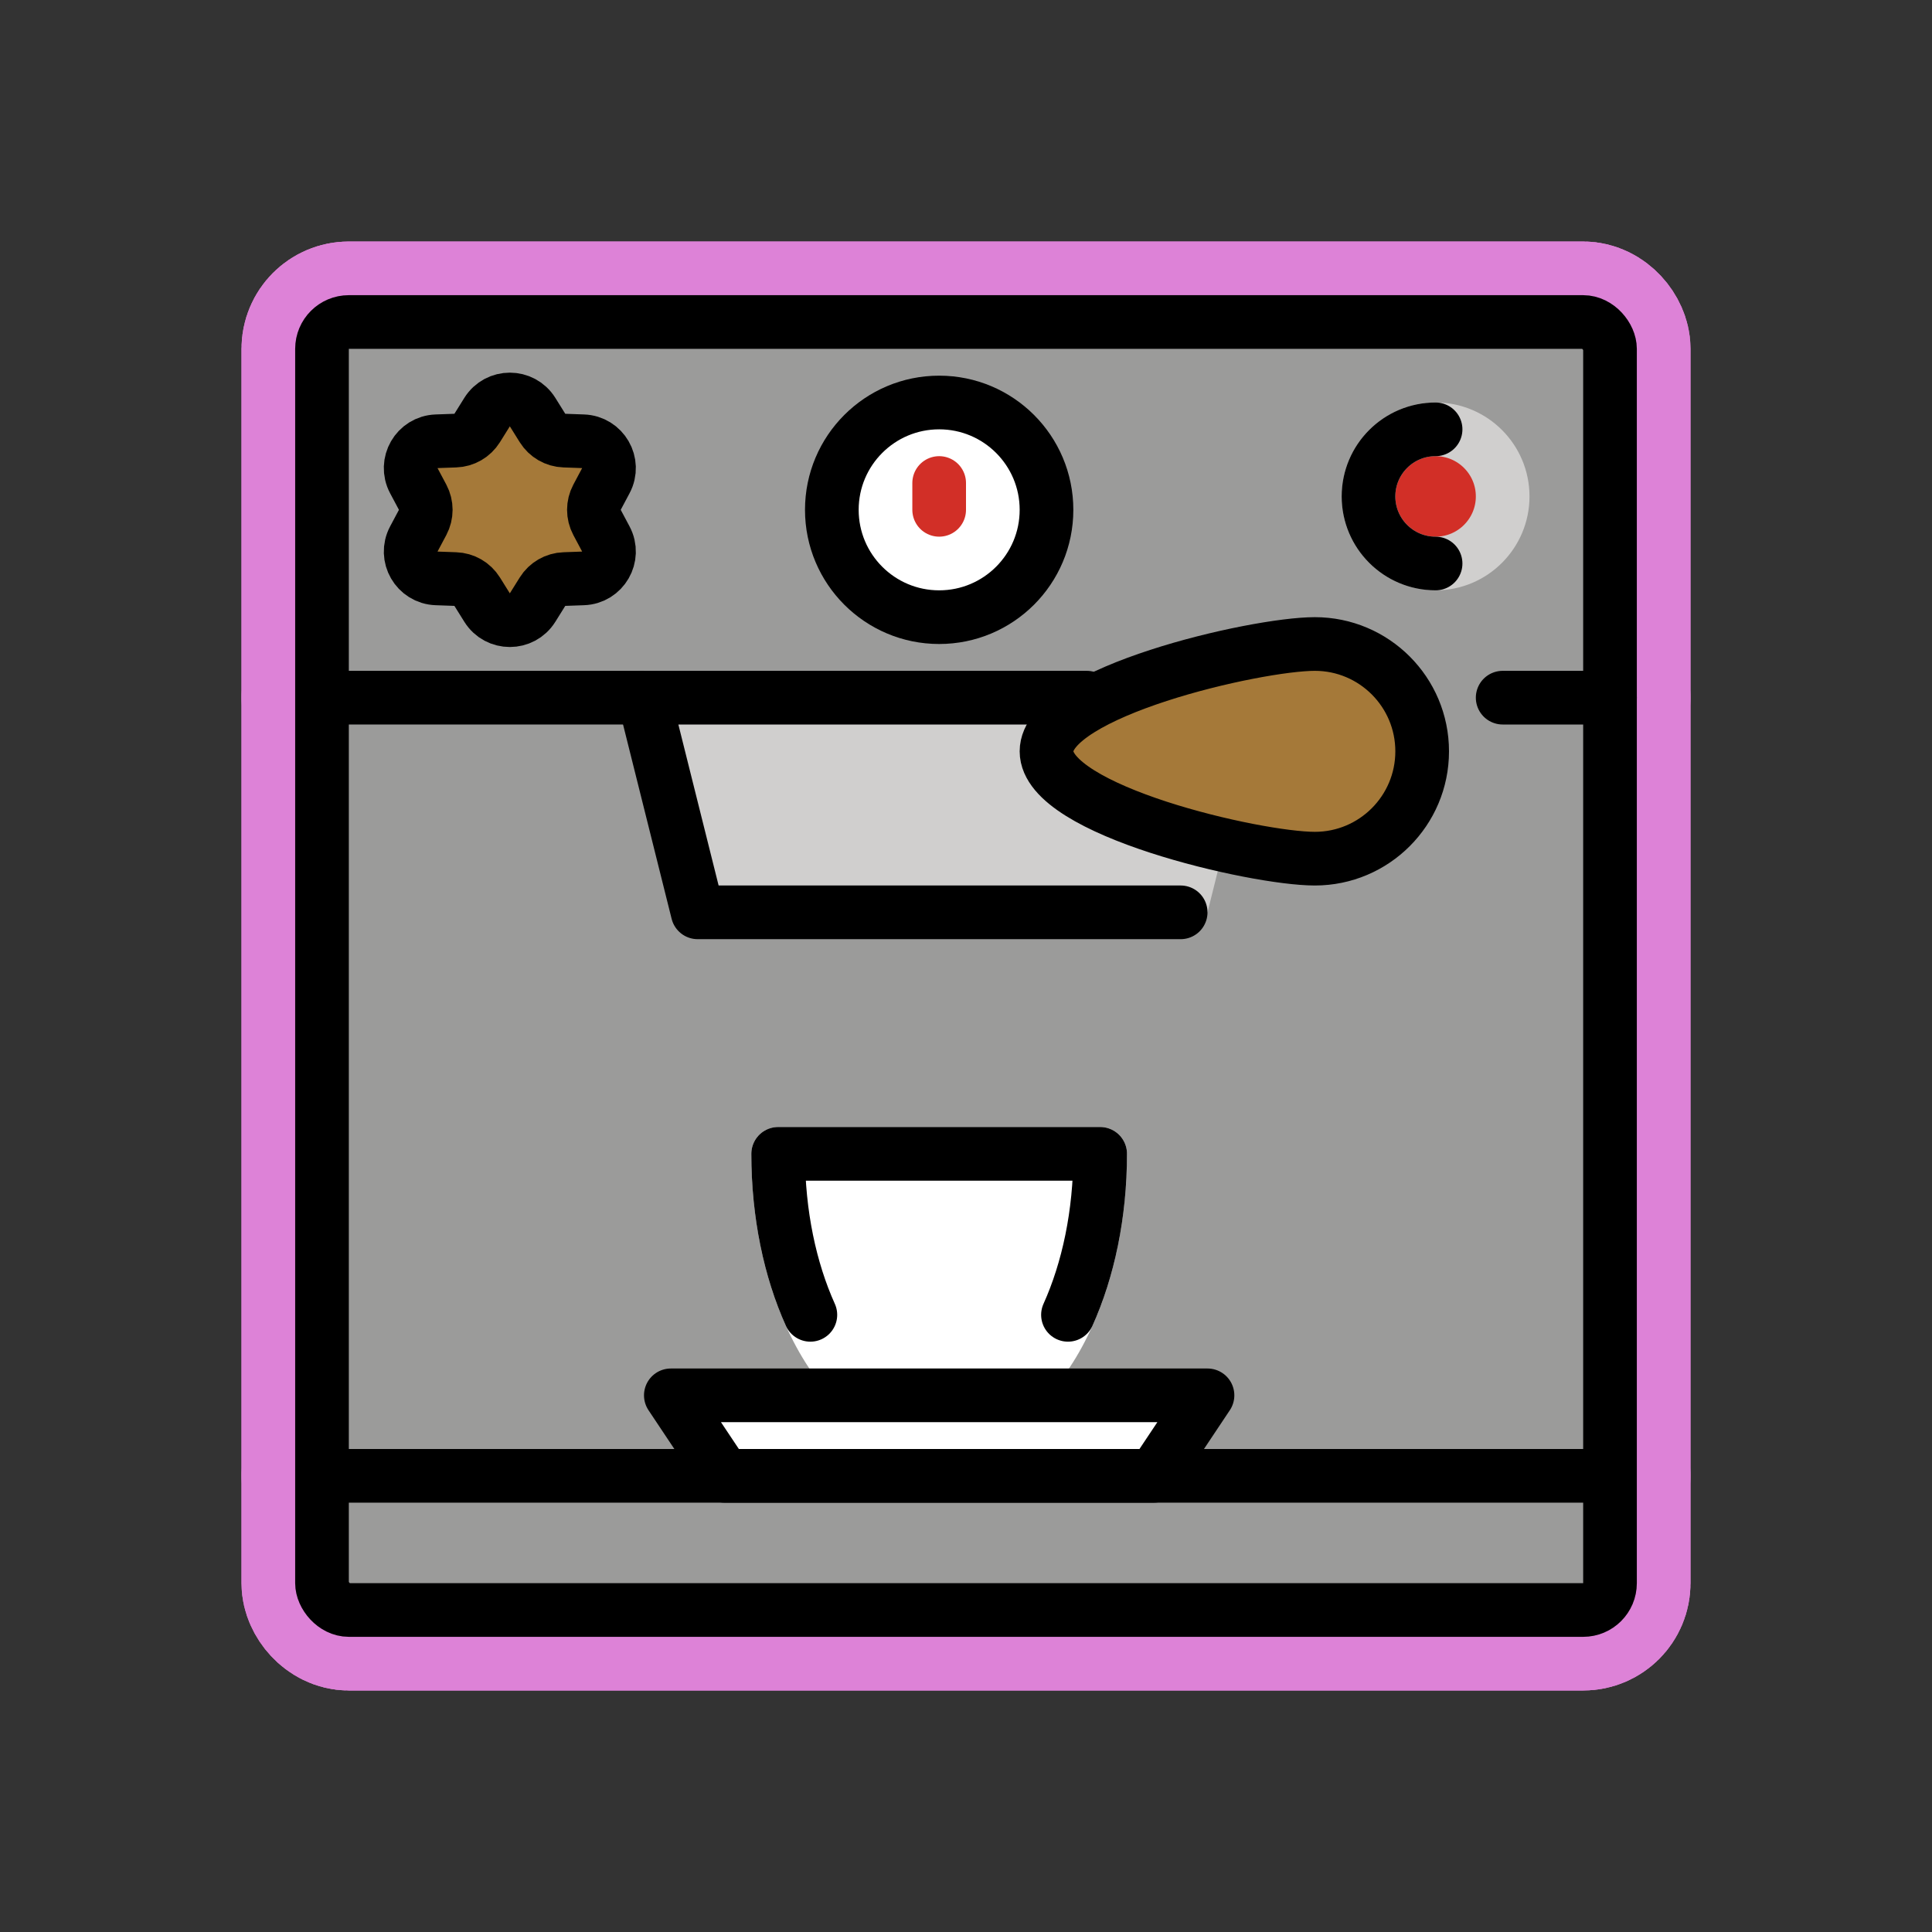 <svg id="emoji" viewBox="0 0 72 72" xmlns="http://www.w3.org/2000/svg">
  
  
<rect x="0" y="0" width="72" height="72" fill="#333333" stroke="none"/>
  
  
<g id="white-padding"><g id="color">
    <rect x="12" y="12" rx="1" width="48" height="48" fill="#dd82d7" stroke="#dd82d7" stroke-width="6" stroke-linecap="round" stroke-linejoin="round"></rect>
    <path fill="#dd82d7" d="M24 26H47L45 34H26L24 26Z" stroke="#dd82d7" stroke-width="6" stroke-linecap="round" stroke-linejoin="round"></path>
    <circle cx="35" cy="19" r="4" fill="#dd82d7" stroke="#dd82d7" stroke-width="6" stroke-linecap="round" stroke-linejoin="round"></circle>
    <line x1="35" x2="35" y1="19" y2="18" stroke="#dd82d7" stroke-linecap="round" stroke-width="6" stroke-linejoin="round"></line>
    <path fill="#dd82d7" d="M18.152 15.358C18.543 14.731 19.457 14.731 19.848 15.358L20.218 15.951C20.394 16.233 20.699 16.409 21.032 16.42L21.73 16.445C22.469 16.47 22.925 17.261 22.578 17.914L22.25 18.53C22.094 18.824 22.094 19.176 22.25 19.47L22.578 20.086C22.925 20.739 22.469 21.53 21.73 21.555L21.032 21.58C20.699 21.591 20.394 21.767 20.218 22.049L19.848 22.642C19.457 23.269 18.543 23.269 18.152 22.642L17.782 22.049C17.606 21.767 17.301 21.591 16.968 21.58L16.27 21.555C15.531 21.53 15.075 20.739 15.422 20.086L15.75 19.47C15.906 19.176 15.906 18.824 15.75 18.53L15.422 17.914C15.075 17.261 15.531 16.47 16.27 16.445L16.968 16.42C17.301 16.409 17.606 16.233 17.782 15.951L18.152 15.358Z" stroke="#dd82d7" stroke-width="6" stroke-linecap="round" stroke-linejoin="round"></path>
    <path fill="#dd82d7" d="M39 28C39 30.209 46.791 32 49 32C51.209 32 53 30.209 53 28C53 25.791 51.209 24 49 24C46.791 24 39 25.791 39 28Z" stroke="#dd82d7" stroke-width="6" stroke-linecap="round" stroke-linejoin="round"></path>
    <circle cx="53.5" cy="18.5" r="2.5" fill="#dd82d7" stroke="#dd82d7" stroke-width="6" stroke-linecap="round" stroke-linejoin="round"></circle>
    <path fill="#dd82d7" d="M25 52L45 52L43 55H27L25 52Z" stroke="#dd82d7" stroke-width="6" stroke-linecap="round" stroke-linejoin="round"></path>
    <g>
      <path fill="#dd82d7" fill-rule="evenodd" d="M35 53C38.314 53 41 48.523 41 43H29C29 48.523 31.686 53 35 53Z" clip-rule="evenodd" stroke="#dd82d7" stroke-width="6" stroke-linecap="round" stroke-linejoin="round"></path>
      <path fill="#dd82d7" d="M41 43H42C42 42.448 41.552 42 41 42V43ZM29 43V42C28.448 42 28 42.448 28 43H29ZM40 43C40 45.611 39.363 47.927 38.385 49.557C37.395 51.206 36.168 52 35 52V54C37.146 54 38.918 52.555 40.1 50.586C41.294 48.596 42 45.911 42 43H40ZM29 44H41V42H29V44ZM35 52C33.832 52 32.605 51.206 31.615 49.557C30.637 47.927 30 45.611 30 43H28C28 45.911 28.706 48.596 29.9 50.586C31.082 52.555 32.854 54 35 54V52Z" stroke="#dd82d7" stroke-width="6" stroke-linecap="round" stroke-linejoin="round"></path>
    </g>
    <circle cx="53.5" cy="18.5" r="2.5" fill="none" stroke="#dd82d7" stroke-width="6" stroke-linecap="round" stroke-linejoin="round"></circle>
  </g><g id="line">
    <rect x="12" y="12" rx="1" width="48" height="48" fill="none" stroke="#dd82d7" stroke-linejoin="round" stroke-width="6" stroke-linecap="round"></rect>
    <path fill="none" stroke="#dd82d7" stroke-width="6" d="M12 26H24" stroke-linecap="round" stroke-linejoin="round"></path>
    <path fill="none" stroke="#dd82d7" stroke-linecap="round" stroke-width="6" d="M56 26L60 26" stroke-linejoin="round"></path>
    <line x1="12" x2="60" y1="55" y2="55" stroke="#dd82d7" stroke-width="6" stroke-linecap="round" stroke-linejoin="round"></line>
    <path fill="none" stroke="#dd82d7" stroke-linecap="round" stroke-linejoin="round" stroke-width="6" d="M40.5 26H24L26 34H44"></path>
    <circle cx="35" cy="19" r="4" fill="none" stroke="#dd82d7" stroke-width="6" stroke-linecap="round" stroke-linejoin="round"></circle>
    <path fill="none" stroke="#dd82d7" stroke-linecap="round" stroke-linejoin="round" stroke-width="6" d="M30.2 49C29.446 47.329 29 45.251 29 43H41C41 45.251 40.554 47.329 39.8 49"></path>
    <path fill="none" stroke="#dd82d7" stroke-width="6" d="M18.152 15.358C18.543 14.731 19.457 14.731 19.848 15.358L20.218 15.951C20.394 16.233 20.699 16.409 21.032 16.42L21.73 16.445C22.469 16.47 22.925 17.261 22.578 17.914L22.25 18.53C22.094 18.824 22.094 19.176 22.25 19.47L22.578 20.086C22.925 20.739 22.469 21.53 21.73 21.555L21.032 21.58C20.699 21.591 20.394 21.767 20.218 22.049L19.848 22.642C19.457 23.269 18.543 23.269 18.152 22.642L17.782 22.049C17.606 21.767 17.301 21.591 16.968 21.58L16.27 21.555C15.531 21.53 15.075 20.739 15.422 20.086L15.75 19.47C15.906 19.176 15.906 18.824 15.75 18.53L15.422 17.914C15.075 17.261 15.531 16.47 16.27 16.445L16.968 16.42C17.301 16.409 17.606 16.233 17.782 15.951L18.152 15.358Z" stroke-linecap="round" stroke-linejoin="round"></path>
    <path fill="none" stroke="#dd82d7" stroke-width="6" d="M39 28C39 30.209 46.791 32 49 32C51.209 32 53 30.209 53 28C53 25.791 51.209 24 49 24C46.791 24 39 25.791 39 28Z" stroke-linecap="round" stroke-linejoin="round"></path>
    <path fill="none" stroke="#dd82d7" stroke-linecap="round" stroke-width="6" d="M53.5 21C52.119 21 51 19.881 51 18.5C51 17.119 52.119 16 53.5 16" stroke-linejoin="round"></path>
    <path fill="none" stroke="#dd82d7" stroke-linejoin="round" stroke-width="6" d="M25 52L45 52L43 55H27L25 52Z" stroke-linecap="round"></path>
  </g></g><g id="emoji-original"><g id="color">
    <rect x="12" y="12" rx="1" width="48" height="48" fill="#9B9B9A"></rect>
    <path fill="#d0cfce" d="M24 26H47L45 34H26L24 26Z"></path>
    <circle cx="35" cy="19" r="4" fill="#fff"></circle>
    <line x1="35" x2="35" y1="19" y2="18" stroke="#D22F27" stroke-linecap="round" stroke-width="2"></line>
    <path fill="#A57939" d="M18.152 15.358C18.543 14.731 19.457 14.731 19.848 15.358L20.218 15.951C20.394 16.233 20.699 16.409 21.032 16.42L21.73 16.445C22.469 16.47 22.925 17.261 22.578 17.914L22.25 18.53C22.094 18.824 22.094 19.176 22.25 19.47L22.578 20.086C22.925 20.739 22.469 21.53 21.73 21.555L21.032 21.58C20.699 21.591 20.394 21.767 20.218 22.049L19.848 22.642C19.457 23.269 18.543 23.269 18.152 22.642L17.782 22.049C17.606 21.767 17.301 21.591 16.968 21.58L16.27 21.555C15.531 21.53 15.075 20.739 15.422 20.086L15.75 19.47C15.906 19.176 15.906 18.824 15.75 18.53L15.422 17.914C15.075 17.261 15.531 16.47 16.27 16.445L16.968 16.42C17.301 16.409 17.606 16.233 17.782 15.951L18.152 15.358Z"></path>
    <path fill="#A57939" d="M39 28C39 30.209 46.791 32 49 32C51.209 32 53 30.209 53 28C53 25.791 51.209 24 49 24C46.791 24 39 25.791 39 28Z"></path>
    <circle cx="53.5" cy="18.5" r="2.5" fill="#D22F27"></circle>
    <path fill="#fff" d="M25 52L45 52L43 55H27L25 52Z"></path>
    <g>
      <path fill="#fff" fill-rule="evenodd" d="M35 53C38.314 53 41 48.523 41 43H29C29 48.523 31.686 53 35 53Z" clip-rule="evenodd"></path>
      <path fill="#fff" d="M41 43H42C42 42.448 41.552 42 41 42V43ZM29 43V42C28.448 42 28 42.448 28 43H29ZM40 43C40 45.611 39.363 47.927 38.385 49.557C37.395 51.206 36.168 52 35 52V54C37.146 54 38.918 52.555 40.1 50.586C41.294 48.596 42 45.911 42 43H40ZM29 44H41V42H29V44ZM35 52C33.832 52 32.605 51.206 31.615 49.557C30.637 47.927 30 45.611 30 43H28C28 45.911 28.706 48.596 29.9 50.586C31.082 52.555 32.854 54 35 54V52Z"></path>
    </g>
    <circle cx="53.5" cy="18.5" r="2.5" fill="none" stroke="#D0CFCE" stroke-width="2"></circle>
  </g><g id="line">
    <rect x="12" y="12" rx="1" width="48" height="48" fill="none" stroke="#000" stroke-linejoin="round" stroke-width="2"></rect>
    <path fill="none" stroke="#000" stroke-width="2" d="M12 26H24"></path>
    <path fill="none" stroke="#000" stroke-linecap="round" stroke-width="2" d="M56 26L60 26"></path>
    <line x1="12" x2="60" y1="55" y2="55" stroke="#000" stroke-width="2"></line>
    <path fill="none" stroke="#000" stroke-linecap="round" stroke-linejoin="round" stroke-width="2" d="M40.5 26H24L26 34H44"></path>
    <circle cx="35" cy="19" r="4" fill="none" stroke="#000" stroke-width="2"></circle>
    <path fill="none" stroke="#000" stroke-linecap="round" stroke-linejoin="round" stroke-width="2" d="M30.2 49C29.446 47.329 29 45.251 29 43H41C41 45.251 40.554 47.329 39.8 49"></path>
    <path fill="none" stroke="#000" stroke-width="2" d="M18.152 15.358C18.543 14.731 19.457 14.731 19.848 15.358L20.218 15.951C20.394 16.233 20.699 16.409 21.032 16.42L21.73 16.445C22.469 16.47 22.925 17.261 22.578 17.914L22.25 18.53C22.094 18.824 22.094 19.176 22.25 19.47L22.578 20.086C22.925 20.739 22.469 21.53 21.73 21.555L21.032 21.58C20.699 21.591 20.394 21.767 20.218 22.049L19.848 22.642C19.457 23.269 18.543 23.269 18.152 22.642L17.782 22.049C17.606 21.767 17.301 21.591 16.968 21.58L16.27 21.555C15.531 21.53 15.075 20.739 15.422 20.086L15.75 19.47C15.906 19.176 15.906 18.824 15.75 18.53L15.422 17.914C15.075 17.261 15.531 16.47 16.27 16.445L16.968 16.42C17.301 16.409 17.606 16.233 17.782 15.951L18.152 15.358Z"></path>
    <path fill="none" stroke="#000" stroke-width="2" d="M39 28C39 30.209 46.791 32 49 32C51.209 32 53 30.209 53 28C53 25.791 51.209 24 49 24C46.791 24 39 25.791 39 28Z"></path>
    <path fill="none" stroke="#000" stroke-linecap="round" stroke-width="2" d="M53.5 21C52.119 21 51 19.881 51 18.5C51 17.119 52.119 16 53.5 16"></path>
    <path fill="none" stroke="#000" stroke-linejoin="round" stroke-width="2" d="M25 52L45 52L43 55H27L25 52Z"></path>
  </g></g></svg>
